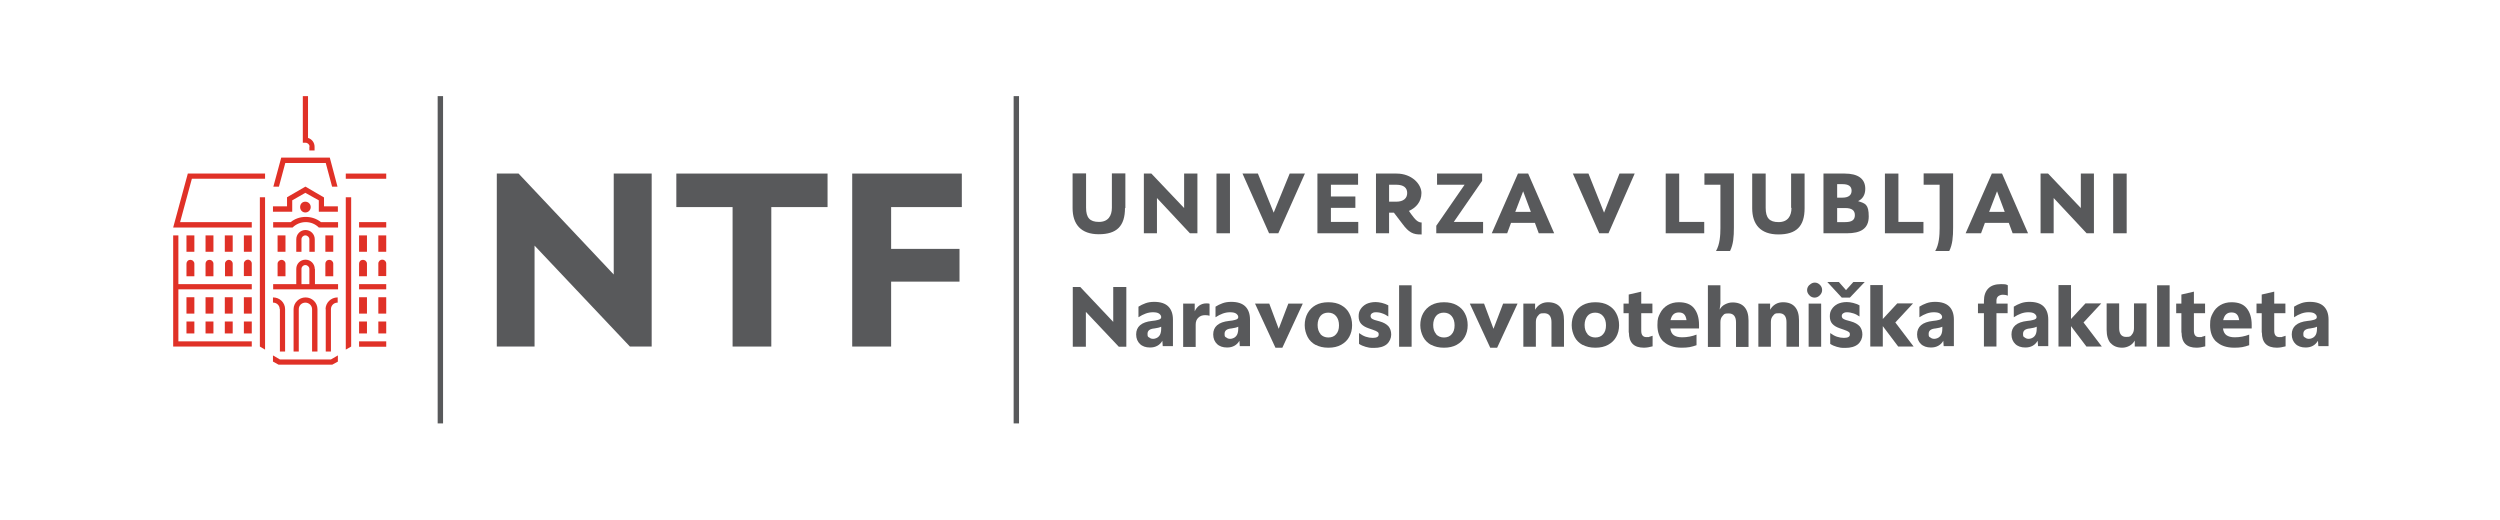 <?xml version="1.0" encoding="UTF-8"?><svg id="logo" xmlns="http://www.w3.org/2000/svg" viewBox="0 0 1297.8 269.7"><defs><style>.cls-1{fill:#58595b;}.cls-1,.cls-2{stroke-width:0px;}.cls-2{fill:#e03127;}</style></defs><rect class="cls-1" x="526.2" y="49.9" width="2.8" height="169.9"/><path class="cls-1" d="M563.7,161.9v18.1h-6.8v-31h3.9l17.1,18.1v-18.1h6.8v31h-3.9l-17.1-18.1Z"/><path class="cls-1" d="M591.9,178.7c-1.4-1.3-2.1-3-2.1-5.1,0-4,2.7-6.4,8.2-7,1.3-.1,2.3-.3,3-.5.7-.2,1.1-.3,1.4-.6.3-.2.4-.5.4-.9,0-.7-.4-1.3-1.1-1.8-.7-.5-1.8-.7-3.2-.7-2.5,0-4.9.9-7.5,2.6v-5.5c1.1-.7,2.3-1.3,3.7-1.8,1.4-.5,2.9-.7,4.5-.7,3.2,0,5.7.8,7.3,2.4,1.6,1.6,2.4,3.9,2.4,6.8v13.8h-5.3l-.2-2.8c-.6,1.1-1.5,2-2.6,2.6-1.1.6-2.3.9-3.8.9-2.2,0-4-.6-5.3-1.9ZM596.5,175.1c.5.5,1.2.8,2.1.8s2.2-.4,3-1.3c.8-.8,1.2-2.2,1.2-4v-1c-.8.4-2,.7-3.5.9-2.4.2-3.6,1.1-3.6,2.8s.3,1.4.8,1.9Z"/><path class="cls-1" d="M614.1,157.6h6.1v4c.6-1.3,1.4-2.3,2.4-3,1-.7,2.2-1.1,3.5-1.1s1.2,0,1.8.2v6.2c-.7-.2-1.5-.3-2.3-.3-1.4,0-2.6.4-3.5,1.3-.9.8-1.4,2-1.4,3.6v11.6h-6.5v-22.4Z"/><path class="cls-1" d="M631.9,178.7c-1.4-1.3-2.1-3-2.1-5.1,0-4,2.7-6.4,8.2-7,1.3-.1,2.3-.3,3-.5.7-.2,1.1-.3,1.4-.6.3-.2.4-.5.4-.9,0-.7-.4-1.3-1.1-1.8-.7-.5-1.8-.7-3.2-.7-2.5,0-4.9.9-7.5,2.6v-5.5c1.1-.7,2.3-1.3,3.7-1.8,1.4-.5,2.9-.7,4.5-.7,3.2,0,5.7.8,7.3,2.4,1.6,1.6,2.4,3.9,2.4,6.8v13.8h-5.3l-.2-2.8c-.6,1.1-1.5,2-2.6,2.6-1.1.6-2.3.9-3.8.9-2.2,0-4-.6-5.3-1.9ZM636.5,175.1c.5.5,1.2.8,2.1.8s2.2-.4,3-1.3c.8-.8,1.2-2.2,1.2-4v-1c-.8.4-2,.7-3.5.9-2.4.2-3.6,1.1-3.6,2.8s.3,1.4.8,1.9Z"/><path class="cls-1" d="M651.4,157.6h7.5l4.9,13.1,5-13.1h7.5l-10.6,22.9h-3.6l-10.6-22.9Z"/><path class="cls-1" d="M683,179.1c-1.8-1-3.3-2.4-4.2-4.2s-1.5-3.8-1.5-6.1.5-4.4,1.5-6.2c1-1.8,2.4-3.2,4.2-4.2,1.8-1,4-1.5,6.6-1.5s4.8.5,6.6,1.5c1.8,1,3.3,2.4,4.2,4.2,1,1.8,1.5,3.9,1.5,6.2s-.5,4.3-1.5,6.1c-1,1.8-2.4,3.1-4.2,4.1-1.8,1-4,1.5-6.6,1.5s-4.8-.5-6.6-1.5ZM685.5,173.5c1,1.1,2.4,1.7,4.1,1.7s3.1-.6,4-1.7c1-1.1,1.5-2.6,1.5-4.6s-.5-3.6-1.5-4.8c-1-1.2-2.4-1.8-4.1-1.8s-3.1.6-4,1.7-1.5,2.7-1.5,4.7.5,3.5,1.5,4.7Z"/><path class="cls-1" d="M709.1,180.1c-1.4-.4-2.6-.9-3.6-1.6v-5.6c1.1.8,2.3,1.5,3.5,1.9,1.2.4,2.4.6,3.6.6,2.1,0,3.1-.6,3.1-1.7s-.2-1-.6-1.4c-.4-.3-1.2-.7-2.4-1.1l-2.3-.8c-1.7-.6-2.9-1.3-3.8-2.3-.9-1-1.3-2.3-1.3-3.9s.3-2.6,1-3.7c.7-1.1,1.7-2,3-2.7,1.3-.6,2.9-1,4.8-1s4.6.6,6.6,1.7v5.8c-1-.7-2.1-1.3-3.1-1.6-1-.4-2.1-.6-3.3-.6s-1.5.2-2,.5c-.5.3-.8.8-.8,1.4s.2,1,.5,1.3c.3.3.9.5,1.6.8l2.5.7c2.2.6,3.7,1.5,4.7,2.6.9,1.1,1.4,2.5,1.4,4.3s-.8,3.7-2.3,5c-1.6,1.3-3.8,1.9-6.6,1.9s-2.7-.2-4.1-.5Z"/><path class="cls-1" d="M726.3,148.1h6.5v31.9h-6.5v-31.9Z"/><path class="cls-1" d="M743,179.1c-1.8-1-3.3-2.4-4.2-4.2s-1.5-3.8-1.5-6.1.5-4.4,1.5-6.2c1-1.8,2.4-3.2,4.2-4.2,1.8-1,4-1.5,6.6-1.5s4.8.5,6.6,1.5c1.8,1,3.3,2.4,4.2,4.2,1,1.8,1.5,3.9,1.5,6.2s-.5,4.3-1.5,6.1c-1,1.8-2.4,3.1-4.2,4.1-1.8,1-4,1.5-6.6,1.5s-4.8-.5-6.6-1.5ZM745.5,173.5c1,1.1,2.4,1.7,4.1,1.7s3.1-.6,4-1.7c1-1.1,1.5-2.6,1.5-4.6s-.5-3.6-1.5-4.8-2.4-1.8-4.1-1.8-3.1.6-4,1.7-1.5,2.7-1.5,4.7.5,3.5,1.5,4.7Z"/><path class="cls-1" d="M762.9,157.6h7.5l4.9,13.1,5-13.1h7.5l-10.6,22.9h-3.6l-10.6-22.9Z"/><path class="cls-1" d="M790.8,157.6h6.1v3.2c.7-1.2,1.6-2.2,2.8-2.9,1.2-.7,2.5-1,3.9-1,2.7,0,4.8.8,6.2,2.4,1.4,1.6,2.1,3.9,2.1,7v13.7h-6.5v-12.8c0-3-1.3-4.6-3.8-4.6s-2.3.4-3.1,1.2c-.8.8-1.2,1.9-1.2,3.3v12.9h-6.5v-22.4Z"/><path class="cls-1" d="M821.6,179.1c-1.8-1-3.3-2.4-4.2-4.2s-1.5-3.8-1.5-6.1.5-4.4,1.5-6.2c1-1.8,2.4-3.2,4.2-4.2,1.8-1,4-1.5,6.6-1.5s4.8.5,6.6,1.5c1.8,1,3.3,2.4,4.2,4.2,1,1.8,1.5,3.9,1.5,6.2s-.5,4.3-1.5,6.1c-1,1.8-2.4,3.1-4.2,4.1s-4,1.5-6.6,1.5-4.8-.5-6.6-1.5ZM824.1,173.5c1,1.1,2.4,1.7,4.1,1.7s3.1-.6,4-1.7c1-1.1,1.5-2.6,1.5-4.6s-.5-3.6-1.5-4.8c-1-1.2-2.4-1.8-4.1-1.8s-3.1.6-4,1.7-1.5,2.7-1.5,4.7.5,3.5,1.5,4.7Z"/><path class="cls-1" d="M845.5,172.7v-10.1h-2.7v-5h2.7v-4.7l6.5-1.5v6.2h5.8v5h-5.8v9.1c0,2.2.9,3.3,2.7,3.3s1.1,0,1.6-.2c.5-.1,1-.3,1.6-.5v5.5c-.9.2-1.6.4-2.3.5-.7.1-1.4.2-2.2.2-5.2,0-7.8-2.6-7.8-7.9Z"/><path class="cls-1" d="M863.6,177.4c-2.2-2.1-3.2-5-3.2-8.6s.5-4.4,1.4-6.2c.9-1.8,2.2-3.2,3.9-4.2,1.7-1,3.6-1.5,5.8-1.5,3.6,0,6.2,1,7.9,3.1,1.7,2.1,2.6,5,2.6,8.6v1.9h-14.9c.2,1.6.8,2.8,1.8,3.5,1,.7,2.4,1.1,4.3,1.1,2.7,0,5.2-.5,7.5-1.4v5.5c-1.2.4-2.4.8-3.6,1-1.2.2-2.5.3-4.1.3-4.1,0-7.2-1.1-9.4-3.2ZM875.5,166.2c-.2-1.4-.6-2.4-1.2-3-.6-.7-1.6-1-2.8-1-2.3,0-3.7,1.3-4.3,4h8.3Z"/><path class="cls-1" d="M886.6,148.1h6.5v9.5l-.4,3.1c.7-1.2,1.6-2.1,2.8-2.7,1.2-.6,2.4-1,3.9-1,2.7,0,4.8.8,6.2,2.4,1.4,1.6,2.1,3.9,2.1,7v13.7h-6.5v-12.8c0-3-1.3-4.6-3.8-4.6s-2.3.4-3.1,1.2c-.8.8-1.2,1.9-1.2,3.3v12.9h-6.5v-31.9Z"/><path class="cls-1" d="M912.8,157.6h6.1v3.2c.7-1.2,1.6-2.2,2.8-2.9,1.2-.7,2.5-1,3.9-1,2.7,0,4.8.8,6.2,2.4,1.4,1.6,2.1,3.9,2.1,7v13.7h-6.5v-12.8c0-3-1.3-4.6-3.8-4.6s-2.3.4-3.1,1.2c-.8.8-1.2,1.9-1.2,3.3v12.9h-6.5v-22.4Z"/><path class="cls-1" d="M939.4,147.9c.8-.8,1.7-1.2,2.7-1.2s1.9.4,2.7,1.2c.8.8,1.1,1.7,1.1,2.7s-.4,1.9-1.2,2.7-1.7,1.2-2.7,1.2-2-.4-2.7-1.2c-.8-.8-1.2-1.7-1.2-2.7s.4-1.9,1.2-2.7ZM938.9,157.6h6.5v22.4h-6.5v-22.4Z"/><path class="cls-1" d="M948.7,146.4h5.9l3.7,4.2,3.8-4.2h5.9l-7.7,8.1h-4.2l-7.5-8.1ZM953.7,180.1c-1.4-.4-2.6-.9-3.6-1.6v-5.6c1.1.8,2.3,1.5,3.5,1.9s2.4.6,3.6.6c2.1,0,3.1-.6,3.1-1.7s-.2-1-.6-1.4c-.4-.3-1.2-.7-2.4-1.1l-2.3-.8c-1.7-.6-2.9-1.3-3.8-2.3-.9-1-1.3-2.3-1.3-3.9s.3-2.6,1-3.7c.7-1.1,1.7-2,3-2.7,1.3-.6,2.9-1,4.8-1s4.6.6,6.6,1.7v5.8c-1-.7-2.1-1.3-3.1-1.6s-2.1-.6-3.3-.6-1.5.2-2,.5c-.5.3-.8.8-.8,1.4s.2,1,.5,1.3c.3.3.9.5,1.6.8l2.5.7c2.2.6,3.7,1.5,4.7,2.6.9,1.1,1.4,2.5,1.4,4.3s-.8,3.7-2.3,5c-1.6,1.3-3.8,1.9-6.6,1.9s-2.7-.2-4.1-.5Z"/><path class="cls-1" d="M977.4,169.3v10.6h-6.5v-31.9h6.5v17.6l7.5-8.1h8.2l-9.2,9.9,9.5,12.5h-8l-8-10.6Z"/><path class="cls-1" d="M997.3,178.7c-1.4-1.3-2.1-3-2.1-5.1,0-4,2.7-6.4,8.2-7,1.3-.1,2.3-.3,3-.5.7-.2,1.1-.3,1.4-.6.2-.2.4-.5.4-.9,0-.7-.4-1.3-1.1-1.8-.7-.5-1.8-.7-3.2-.7-2.5,0-4.9.9-7.5,2.6v-5.5c1.1-.7,2.3-1.3,3.7-1.8,1.4-.5,2.9-.7,4.5-.7,3.2,0,5.7.8,7.3,2.4,1.6,1.6,2.4,3.9,2.4,6.8v13.8h-5.3l-.2-2.8c-.6,1.1-1.5,2-2.6,2.6-1.1.6-2.3.9-3.8.9-2.2,0-4-.6-5.3-1.9ZM1002,175.1c.5.5,1.2.8,2.1.8s2.2-.4,3-1.3c.8-.8,1.2-2.2,1.2-4v-1c-.8.4-2,.7-3.5.9-2.4.2-3.6,1.1-3.6,2.8s.3,1.4.8,1.9Z"/><path class="cls-1" d="M1032.2,149.7c1.5-1.5,3.7-2.2,6.5-2.2s2.8.2,3.6.6v5.4c-.9-.4-1.8-.5-2.6-.5s-1.8.3-2.4.8c-.6.5-.9,1.3-.9,2.3v1.5h5.8v5h-5.8v17.3h-6.5v-17.3h-3.1v-5h3.1v-1.4c0-2.8.8-5,2.3-6.5Z"/><path class="cls-1" d="M1046.3,178.7c-1.4-1.3-2.1-3-2.1-5.1,0-4,2.7-6.4,8.2-7,1.3-.1,2.3-.3,3-.5.7-.2,1.1-.3,1.4-.6.3-.2.4-.5.4-.9,0-.7-.4-1.3-1.1-1.8-.7-.5-1.8-.7-3.2-.7-2.5,0-4.9.9-7.5,2.6v-5.5c1.1-.7,2.3-1.3,3.7-1.8,1.4-.5,2.9-.7,4.5-.7,3.2,0,5.7.8,7.3,2.4,1.6,1.6,2.4,3.9,2.4,6.8v13.8h-5.3l-.2-2.8c-.7,1.1-1.5,2-2.6,2.6-1.1.6-2.3.9-3.8.9-2.2,0-4-.6-5.3-1.9ZM1051,175.1c.5.5,1.2.8,2.1.8s2.2-.4,3-1.3c.8-.8,1.2-2.2,1.2-4v-1c-.8.4-2,.7-3.5.9-2.4.2-3.6,1.1-3.6,2.8s.3,1.4.8,1.9Z"/><path class="cls-1" d="M1075.1,169.3v10.6h-6.5v-31.9h6.5v17.6l7.5-8.1h8.2l-9.2,9.9,9.5,12.5h-8l-8-10.6Z"/><path class="cls-1" d="M1095.7,178.2c-1.4-1.6-2.1-3.9-2.1-7v-13.7h6.5v12.8c0,3,1.2,4.6,3.6,4.6s2.3-.4,3-1.2c.7-.8,1.1-1.9,1.1-3.3v-12.9h6.5v22.4h-6.1v-3.1c-.7,1.2-1.6,2.1-2.7,2.7-1.1.6-2.4,1-3.8,1-2.6,0-4.6-.8-6-2.4Z"/><path class="cls-1" d="M1119.8,148.1h6.5v31.9h-6.5v-31.9Z"/><path class="cls-1" d="M1132.4,172.7v-10.1h-2.7v-5h2.7v-4.7l6.5-1.5v6.2h5.8v5h-5.8v9.1c0,2.2.9,3.3,2.7,3.3s1.1,0,1.6-.2c.5-.1,1-.3,1.6-.5v5.5c-.9.2-1.6.4-2.3.5-.7.1-1.4.2-2.2.2-5.2,0-7.8-2.6-7.8-7.9Z"/><path class="cls-1" d="M1150.5,177.4c-2.2-2.1-3.2-5-3.2-8.6s.5-4.4,1.4-6.2c.9-1.8,2.2-3.2,3.9-4.2,1.7-1,3.6-1.5,5.8-1.5,3.6,0,6.2,1,7.9,3.1,1.7,2.1,2.6,5,2.6,8.6v1.9h-14.9c.2,1.6.8,2.8,1.8,3.5,1,.7,2.4,1.1,4.3,1.1,2.7,0,5.2-.5,7.5-1.4v5.5c-1.2.4-2.4.8-3.6,1-1.2.2-2.5.3-4.1.3-4.1,0-7.2-1.1-9.4-3.2ZM1162.4,166.2c-.2-1.4-.6-2.4-1.2-3-.6-.7-1.6-1-2.8-1-2.3,0-3.7,1.3-4.3,4h8.3Z"/><path class="cls-1" d="M1174.1,172.7v-10.1h-2.7v-5h2.7v-4.7l6.5-1.5v6.2h5.8v5h-5.8v9.1c0,2.2.9,3.3,2.7,3.3s1.1,0,1.6-.2c.5-.1,1-.3,1.6-.5v5.5c-.9.2-1.6.4-2.3.5-.7.1-1.4.2-2.2.2-5.2,0-7.8-2.6-7.8-7.9Z"/><path class="cls-1" d="M1191.8,178.7c-1.4-1.3-2.1-3-2.1-5.1,0-4,2.7-6.4,8.2-7,1.3-.1,2.3-.3,3-.5.7-.2,1.1-.3,1.4-.6.3-.2.4-.5.4-.9,0-.7-.4-1.3-1.1-1.8-.7-.5-1.8-.7-3.2-.7-2.5,0-4.9.9-7.5,2.6v-5.5c1.1-.7,2.3-1.3,3.7-1.8,1.4-.5,2.9-.7,4.5-.7,3.2,0,5.7.8,7.3,2.4,1.6,1.6,2.4,3.9,2.4,6.8v13.8h-5.3l-.2-2.8c-.7,1.1-1.5,2-2.6,2.6-1.1.6-2.3.9-3.8.9-2.2,0-4-.6-5.3-1.9ZM1196.5,175.1c.5.5,1.2.8,2.1.8s2.2-.4,3-1.3c.8-.8,1.2-2.2,1.2-4v-1c-.8.4-2,.7-3.5.9-2.4.2-3.6,1.1-3.6,2.8s.3,1.4.8,1.9Z"/><polygon class="cls-1" points="769.9 115.2 754.7 115.2 769.4 93.9 769.4 90.1 746 90.1 746 95.9 760.3 95.9 745.6 117.2 745.6 121.1 769.9 121.1 769.9 115.2"/><path class="cls-1" d="M584.2,108v-18h-7v17.8c0,4.2-1.9,7.4-6.7,7.4s-6.7-2.2-6.7-7.4v-17.8h-7v18c0,8.4,4.3,13.6,13.6,13.6s13.6-4.2,13.6-13.6Z"/><polygon class="cls-1" points="705.1 115.2 690.9 115.2 690.9 107.9 703.6 107.9 703.6 102 690.9 102 690.9 95.9 705 95.9 705 90.1 683.9 90.1 683.9 121.1 705.1 121.1 705.1 115.2"/><polygon class="cls-1" points="621.6 121.1 621.6 90.1 614.7 90.1 614.7 108 597.7 90.1 593.8 90.1 593.8 121.1 600.6 121.1 600.6 102.8 617.7 121.1 621.6 121.1"/><path class="cls-1" d="M721.1,110.4h2.5l4.5,5.9c3.1,4.2,5.4,5.6,9.9,5.4v-6.2c-1.9,0-3.3-1.4-5.4-4.3l-1.2-1.7c3.6-1.6,6.5-4.7,6.5-9.3s-5-10.1-12.9-10.1h-10.7v31h6.8v-10.7ZM721.1,95.9h3.7c3.9,0,5.7,1.6,5.7,4.3s-1.9,4.5-5.7,4.5h-3.7v-8.8Z"/><rect class="cls-1" x="631.5" y="90.1" width="7" height="31"/><polygon class="cls-1" points="661.2 110.4 653 90.1 645 90.1 658.8 121.1 663.6 121.1 677.4 90.1 669.5 90.1 661.2 110.4"/><path class="cls-1" d="M788,90.1h5.3l13.5,31h-8l-2-5.4h-12.4l-2,5.4h-8l13.6-31ZM794.7,110l-4-10.7-4.1,10.7h8.1Z"/><path class="cls-1" d="M884.7,95.9h8.4v22.6c0,3.6-.3,8.5-2.3,11.8h7.3c1.7-3.4,2-7.4,2-12.2v-28.1h-15.3v5.9Z"/><polygon class="cls-1" points="871.7 90.1 864.7 90.1 864.7 121.1 884.7 121.1 884.7 115.2 871.7 115.2 871.7 90.1"/><polygon class="cls-1" points="832.7 110.4 824.6 90.1 816.5 90.1 830.2 121.1 835 121.1 848.6 90.1 840.7 90.1 832.7 110.4"/><polygon class="cls-1" points="985.5 90.1 978.5 90.1 978.5 121.1 998.5 121.1 998.5 115.2 985.5 115.2 985.5 90.1"/><polygon class="cls-1" points="1080.2 108 1063.2 90.1 1059.3 90.1 1059.3 121.1 1066.1 121.1 1066.1 102.8 1083.2 121.1 1087 121.1 1087 90.1 1080.2 90.1 1080.2 108"/><rect class="cls-1" x="1097" y="90.1" width="7" height="31"/><path class="cls-1" d="M930,107.9c0,4.2-1.9,7.4-6.7,7.4s-6.7-2.2-6.7-7.4v-17.8h-7v18c0,8.4,4.3,13.6,13.6,13.6s13.6-4.2,13.6-13.6v-18h-7v17.8Z"/><path class="cls-1" d="M998.5,95.9h8.4v22.6c0,3.6-.3,8.5-2.3,11.8h7.3c1.7-3.4,2-7.4,2-12.2v-28.1h-15.3v5.9Z"/><path class="cls-1" d="M964.6,104.4c2.2-1.1,3.7-3.1,3.7-6.4,0-5.3-3.9-7.9-10.7-7.9h-11v31h12.2c7,0,11.3-2.3,11.3-8.7s-1.8-6.8-5.6-8ZM953.7,95.6h2.8c3.1,0,4.7,1.1,4.7,3.4s-1.6,3.6-4.7,3.6h-2.8v-7ZM957.9,115.3h-4.2v-7.3h4.2c3.4,0,5,1.2,5,3.7s-1.6,3.6-5,3.6Z"/><path class="cls-1" d="M1034,90.1h5.3l13.5,31h-8l-2-5.4h-12.4l-2,5.4h-8l13.6-31ZM1040.7,110l-4-10.7-4.1,10.7h8.1Z"/><polygon class="cls-1" points="318.6 142.5 269.2 90.1 257.9 90.1 257.9 179.9 277.5 179.9 277.5 127.5 327 179.9 338.3 179.9 338.3 90.1 318.6 90.1 318.6 142.5"/><polygon class="cls-1" points="351.1 107.5 380.3 107.5 380.3 179.9 400.4 179.9 400.4 107.5 429.6 107.5 429.6 90.1 351.1 90.1 351.1 107.5"/><polygon class="cls-1" points="499.3 107.5 499.3 90.1 462.6 90.1 450.1 90.1 442.4 90.1 442.4 179.9 462.6 179.9 462.6 146.2 498.1 146.2 498.1 129.2 462.6 129.2 462.6 107.5 499.3 107.5"/><rect class="cls-2" x="196.4" y="166.9" width="4.1" height="6.2"/><rect class="cls-2" x="186.4" y="154.3" width="4.1" height="8.5"/><rect class="cls-2" x="196.4" y="154.3" width="4.1" height="8.5"/><rect class="cls-2" x="186.4" y="147.5" width="14.1" height="2.7"/><rect class="cls-2" x="186.4" y="177.2" width="14.1" height="2.8"/><rect class="cls-2" x="186.4" y="166.9" width="4.1" height="6.2"/><rect class="cls-2" x="196.4" y="122.2" width="4.1" height="8.5"/><rect class="cls-2" x="186.4" y="115.3" width="14.1" height="2.8"/><path class="cls-2" d="M186.4,143.4h4.1v-6.5c0-1.1-.9-2-2.1-2s-2,.9-2,2v6.5Z"/><rect class="cls-2" x="179.5" y="90.1" width="21" height="2.7"/><path class="cls-2" d="M198.4,134.8c-1.1,0-2,.9-2,2v6.5h4.1v-6.5c0-1.1-.9-2-2-2Z"/><rect class="cls-2" x="186.4" y="122.2" width="4.1" height="8.5"/><path class="cls-2" d="M106.7,143.4h4.1v-6.5c0-1.1-.9-2-2.1-2s-2,.9-2,2v6.5Z"/><rect class="cls-2" x="96.8" y="122.2" width="4.1" height="8.5"/><path class="cls-2" d="M160.6,76.2v1.4h0v.5h2.7v-1.9c0-2.2-1.4-4-3.4-4.6v-21.7h-2.7v24.2h1.4c1.1,0,2.1.9,2.1,2Z"/><rect class="cls-2" x="126.6" y="122.2" width="4.1" height="8.5"/><path class="cls-2" d="M96.8,143.4h4.1v-6.5c0-1.1-.9-2-2.1-2s-2,.9-2,2v6.5Z"/><rect class="cls-2" x="96.8" y="166.9" width="4.1" height="6.2"/><path class="cls-2" d="M128.7,134.8c-1.1,0-2.1.9-2.1,2v6.5h4.1v-6.5c0-1.1-.9-2-2-2Z"/><rect class="cls-2" x="116.7" y="122.2" width="4.1" height="8.5"/><rect class="cls-2" x="106.7" y="122.2" width="4.1" height="8.5"/><path class="cls-2" d="M116.7,143.4h4.1v-6.5c0-1.1-.9-2-2-2s-2,.9-2,2v6.5Z"/><polygon class="cls-2" points="92.6 122.2 89.9 122.2 89.9 179.9 130.7 179.9 130.7 177.2 92.6 177.2 92.6 150.2 130.7 150.2 130.7 147.5 92.6 147.5 92.6 122.2"/><rect class="cls-2" x="96.8" y="154.3" width="4.1" height="8.5"/><polygon class="cls-2" points="148.1 84.6 169.1 84.6 172.4 96.9 175.2 96.9 171.2 81.8 146 81.8 141.9 96.9 144.8 96.9 148.1 84.6"/><rect class="cls-2" x="126.6" y="154.3" width="4.1" height="8.5"/><path class="cls-2" d="M145.3,160.5v22h2.7v-22c0-3.4-2.8-6.1-6.2-6.1h-.1v2.7c.1,0,0,0,.1,0,1.9,0,3.4,1.5,3.4,3.4Z"/><rect class="cls-2" x="126.6" y="166.9" width="4.1" height="6.2"/><rect class="cls-2" x="106.7" y="166.9" width="4.1" height="6.2"/><rect class="cls-2" x="106.7" y="154.3" width="4.1" height="8.5"/><rect class="cls-2" x="116.7" y="166.9" width="4.1" height="6.2"/><rect class="cls-2" x="116.7" y="154.3" width="4.1" height="8.5"/><path class="cls-2" d="M168.9,143.4h4.1v-6.5c0-1.1-.9-2-2.1-2s-2,.9-2,2v6.5Z"/><polygon class="cls-2" points="99.6 92.8 137.6 92.8 137.6 90.1 97.5 90.1 89.9 118.1 130.7 118.1 130.7 115.3 93.5 115.3 99.6 92.8"/><polygon class="cls-2" points="179.5 181.5 182.3 179.9 182.3 102.4 179.5 102.4 179.5 181.5"/><path class="cls-2" d="M169.1,160.5v22h2.7v-22c0-1.9,1.5-3.4,3.4-3.4s0,0,.1,0v-2.7h-.1c-3.4,0-6.2,2.8-6.2,6.1Z"/><path class="cls-2" d="M163.4,139.6c0-2.6-2.1-4.8-4.8-4.8s-4.8,2.1-4.8,4.8v7.9h-12v2.7h33.7v-2.7h-12v-7.9ZM160.6,147.5h-4.1v-7.9c0-1.1.9-2,2-2s2.1.9,2.1,2v7.9Z"/><polygon class="cls-2" points="168.2 102.5 158.6 96.9 158.5 96.9 149 102.4 149 107.1 141.7 107.1 141.7 109.9 151.7 109.9 151.7 104 158.5 100.1 165.5 104 165.5 109.9 175.4 109.9 175.4 107.1 168.2 107.1 168.2 102.5"/><path class="cls-2" d="M144.1,143.4h4.1v-6.5c0-1.1-.9-2-2-2s-2.1.9-2.1,2v6.5Z"/><path class="cls-2" d="M164.8,182.5v-22c0-3.4-2.8-6.1-6.2-6.1s-6.2,2.8-6.2,6.1v22h2.7v-22c0-1.9,1.5-3.4,3.4-3.4s3.5,1.5,3.5,3.4v22h2.7Z"/><polygon class="cls-2" points="134.9 179.9 137.6 181.5 137.6 102.4 134.9 102.4 134.9 179.9"/><path class="cls-2" d="M161.3,107.5c0-1.5-1.2-2.8-2.8-2.8s-2.7,1.2-2.7,2.8,1.2,2.8,2.7,2.8,2.8-1.2,2.8-2.8Z"/><rect class="cls-2" x="144.1" y="122.2" width="4.1" height="8.5"/><path class="cls-2" d="M158.7,112.6c-3,0-5.7,1-7.8,2.7h-9.1v2.8h10.1c1.7-1.7,4.2-2.8,6.8-2.8s5,1,6.8,2.8h10v-2.8h-8.9c-2.1-1.7-4.9-2.7-7.8-2.7Z"/><path class="cls-2" d="M163.4,130.7v-6.5c0-2.6-2.1-4.8-4.8-4.8s-4.8,2.2-4.8,4.8v6.5h2.7v-6.5c0-1.1.9-2,2-2s2.1.9,2.1,2v6.5h2.7Z"/><rect class="cls-2" x="168.9" y="122.2" width="4.1" height="8.5"/><polygon class="cls-2" points="145.3 186.6 141.7 184.5 141.7 187.7 144.6 189.3 172.5 189.3 175.4 187.7 175.4 184.5 171.8 186.6 145.3 186.6"/><rect class="cls-1" x="227.2" y="49.9" width="2.8" height="169.9"/></svg>